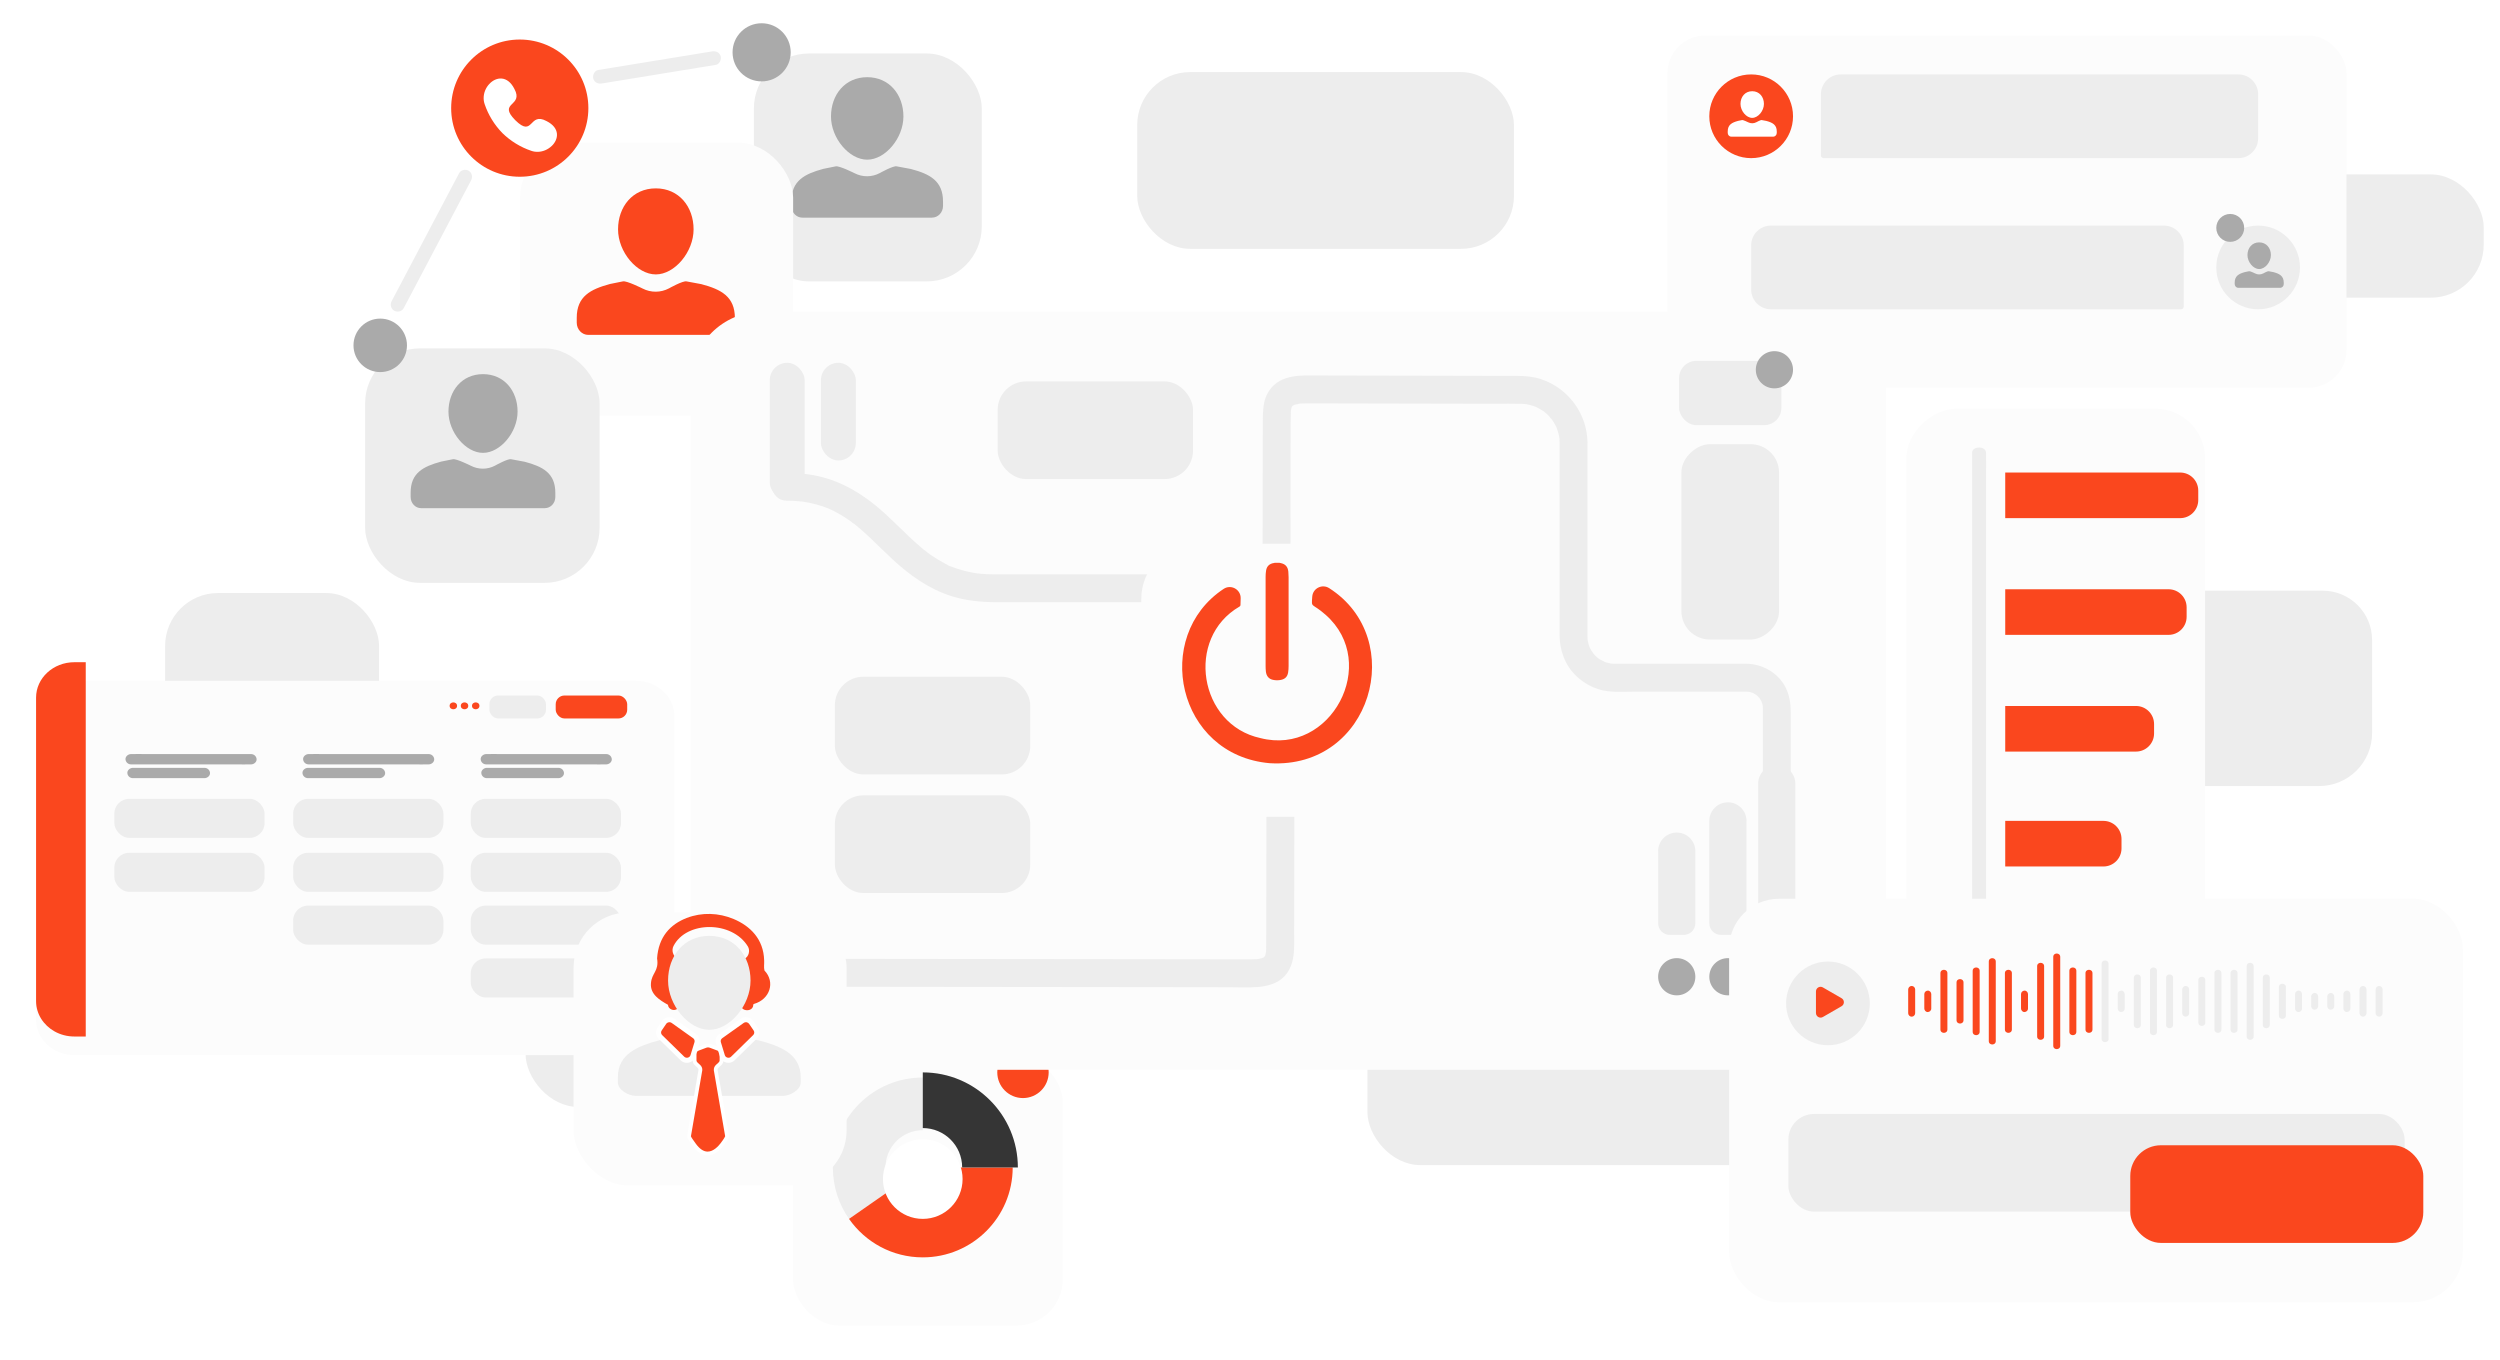 <?xml version="1.0" encoding="UTF-8"?> <svg xmlns="http://www.w3.org/2000/svg" xmlns:xlink="http://www.w3.org/1999/xlink" id="_Слой_2" data-name="Слой 2" viewBox="0 0 1075 585"> <defs> <style> .cls-1 { fill: #353535; } .cls-1, .cls-2, .cls-3, .cls-4, .cls-5, .cls-6, .cls-7 { fill-rule: evenodd; } .cls-8, .cls-2, .cls-9, .cls-10 { fill: #fff; } .cls-11 { filter: url(#drop-shadow-5); } .cls-11, .cls-12, .cls-13, .cls-14, .cls-5, .cls-6, .cls-15, .cls-16, .cls-17 { fill: #fcfcfc; } .cls-3, .cls-18 { fill: #aaa; } .cls-9 { filter: url(#drop-shadow-4); } .cls-12 { filter: url(#drop-shadow-13); } .cls-13 { filter: url(#drop-shadow-2); } .cls-4, .cls-19 { fill: #fa471e; } .cls-14 { filter: url(#drop-shadow-6); } .cls-20 { filter: url(#drop-shadow-9); } .cls-20, .cls-7, .cls-21, .cls-22 { fill: #ededed; } .cls-5 { filter: url(#drop-shadow-7); } .cls-6 { filter: url(#drop-shadow-8); } .cls-10 { filter: url(#drop-shadow-10); } .cls-15 { filter: url(#drop-shadow-11); } .cls-16 { filter: url(#drop-shadow-12); } .cls-21 { filter: url(#drop-shadow-1); } .cls-17 { filter: url(#drop-shadow-3); } </style> <filter id="drop-shadow-1" filterUnits="userSpaceOnUse"> <feOffset dx="0" dy="8"></feOffset> <feGaussianBlur result="blur" stdDeviation="5"></feGaussianBlur> <feFlood flood-color="#000" flood-opacity=".15"></feFlood> <feComposite in2="blur" operator="in"></feComposite> <feComposite in="SourceGraphic"></feComposite> </filter> <filter id="drop-shadow-2" filterUnits="userSpaceOnUse"> <feOffset dx="0" dy="8"></feOffset> <feGaussianBlur result="blur-2" stdDeviation="5"></feGaussianBlur> <feFlood flood-color="#000" flood-opacity=".15"></feFlood> <feComposite in2="blur-2" operator="in"></feComposite> <feComposite in="SourceGraphic"></feComposite> </filter> <filter id="drop-shadow-3" filterUnits="userSpaceOnUse"> <feOffset dx="0" dy="10"></feOffset> <feGaussianBlur result="blur-3" stdDeviation="5"></feGaussianBlur> <feFlood flood-color="#000" flood-opacity=".15"></feFlood> <feComposite in2="blur-3" operator="in"></feComposite> <feComposite in="SourceGraphic"></feComposite> </filter> <filter id="drop-shadow-4" filterUnits="userSpaceOnUse"> <feOffset dx="0" dy="5"></feOffset> <feGaussianBlur result="blur-4" stdDeviation="2"></feGaussianBlur> <feFlood flood-color="#000" flood-opacity=".25"></feFlood> <feComposite in2="blur-4" operator="in"></feComposite> <feComposite in="SourceGraphic"></feComposite> </filter> <filter id="drop-shadow-5" filterUnits="userSpaceOnUse"> <feOffset dx="0" dy="10"></feOffset> <feGaussianBlur result="blur-5" stdDeviation="5"></feGaussianBlur> <feFlood flood-color="#000" flood-opacity=".15"></feFlood> <feComposite in2="blur-5" operator="in"></feComposite> <feComposite in="SourceGraphic"></feComposite> </filter> <filter id="drop-shadow-6" filterUnits="userSpaceOnUse"> <feOffset dx="0" dy="8"></feOffset> <feGaussianBlur result="blur-6" stdDeviation="5"></feGaussianBlur> <feFlood flood-color="#000" flood-opacity=".15"></feFlood> <feComposite in2="blur-6" operator="in"></feComposite> <feComposite in="SourceGraphic"></feComposite> </filter> <filter id="drop-shadow-7" filterUnits="userSpaceOnUse"> <feOffset dx="0" dy="8"></feOffset> <feGaussianBlur result="blur-7" stdDeviation="5"></feGaussianBlur> <feFlood flood-color="#000" flood-opacity=".15"></feFlood> <feComposite in2="blur-7" operator="in"></feComposite> <feComposite in="SourceGraphic"></feComposite> </filter> <filter id="drop-shadow-8" filterUnits="userSpaceOnUse"> <feOffset dx="0" dy="8"></feOffset> <feGaussianBlur result="blur-8" stdDeviation="5"></feGaussianBlur> <feFlood flood-color="#000" flood-opacity=".15"></feFlood> <feComposite in2="blur-8" operator="in"></feComposite> <feComposite in="SourceGraphic"></feComposite> </filter> <filter id="drop-shadow-9" filterUnits="userSpaceOnUse"> <feOffset dx="0" dy="8"></feOffset> <feGaussianBlur result="blur-9" stdDeviation="5"></feGaussianBlur> <feFlood flood-color="#000" flood-opacity=".15"></feFlood> <feComposite in2="blur-9" operator="in"></feComposite> <feComposite in="SourceGraphic"></feComposite> </filter> <filter id="drop-shadow-10" filterUnits="userSpaceOnUse"> <feOffset dx="0" dy="3"></feOffset> <feGaussianBlur result="blur-10" stdDeviation="2"></feGaussianBlur> <feFlood flood-color="#000" flood-opacity=".2"></feFlood> <feComposite in2="blur-10" operator="in"></feComposite> <feComposite in="SourceGraphic"></feComposite> </filter> <filter id="drop-shadow-11" filterUnits="userSpaceOnUse"> <feOffset dx="0" dy="10"></feOffset> <feGaussianBlur result="blur-11" stdDeviation="5"></feGaussianBlur> <feFlood flood-color="#000" flood-opacity=".15"></feFlood> <feComposite in2="blur-11" operator="in"></feComposite> <feComposite in="SourceGraphic"></feComposite> </filter> <filter id="drop-shadow-12" filterUnits="userSpaceOnUse"> <feOffset dx="0" dy="8"></feOffset> <feGaussianBlur result="blur-12" stdDeviation="5"></feGaussianBlur> <feFlood flood-color="#000" flood-opacity=".15"></feFlood> <feComposite in2="blur-12" operator="in"></feComposite> <feComposite in="SourceGraphic"></feComposite> </filter> <filter id="drop-shadow-13" filterUnits="userSpaceOnUse"> <feOffset dx="0" dy="8"></feOffset> <feGaussianBlur result="blur-13" stdDeviation="5"></feGaussianBlur> <feFlood flood-color="#000" flood-opacity=".15"></feFlood> <feComposite in2="blur-13" operator="in"></feComposite> <feComposite in="SourceGraphic"></feComposite> </filter> </defs> <g id="_Слой_7" data-name="Слой 7"> <rect class="cls-21" x="324.17" y="15" width="98" height="98" rx="23.67" ry="23.67"></rect> <path class="cls-3" d="m388.47,50.08c0,9.33-7.79,18.58-15.57,18.58s-15.57-9.25-15.57-18.58,6.02-16.89,15.57-16.89,15.57,7.56,15.57,16.89Z"></path> <path class="cls-3" d="m400.75,93.59h-55.71c-2.62,0-4.74-2.25-4.74-5.02v-2.02c0-8.83,5.65-11.75,13.73-13.94l5.29-1.07c1.48-.4,8.12,2.93,8.12,2.93,3.44,1.78,7.47,1.76,10.89-.06,0,0,5.8-3.26,7.24-2.88l6.09,1.13c8.13,2.15,13.84,5.09,13.84,13.97v1.93c0,2.77-2.12,5.02-4.74,5.02Z"></path> <rect class="cls-13" x="223.64" y="53.35" width="117.4" height="117.4" rx="23.67" ry="23.67"></rect> <path class="cls-4" d="m298.24,98.62c0,9.73-8.12,19.38-16.24,19.38s-16.24-9.65-16.24-19.38,6.28-17.62,16.24-17.62,16.24,7.89,16.24,17.62Z"></path> <path class="cls-4" d="m311.05,144h-58.1c-2.73,0-4.95-2.35-4.95-5.24v-2.11c0-9.21,5.89-12.25,14.32-14.54l5.51-1.11c1.55-.42,8.47,3.06,8.47,3.06,3.59,1.85,7.79,1.83,11.36-.06,0,0,6.04-3.4,7.56-3l6.35,1.18c8.48,2.25,14.43,5.31,14.43,14.57v2.01c0,2.89-2.22,5.24-4.95,5.24Z"></path> <g> <rect class="cls-17" x="341" y="444" width="116" height="116" rx="19.89" ry="19.89"></rect> <path class="cls-7" d="m396.79,463.33v22.65c-8.85,0-16.02,7.17-16.02,16.02,0,3.41,1.07,6.58,2.89,9.18l-18.58,12.94c-4.39-6.26-6.95-13.89-6.95-22.12,0-21.36,17.31-38.67,38.67-38.67Z"></path> <path class="cls-4" d="m435.46,502c0,21.36-17.31,38.67-38.67,38.67-13.13,0-24.73-6.55-31.71-16.55l18.58-12.94c2.9,4.14,7.69,6.84,13.13,6.84,8.85,0,16.02-7.17,16.02-16.02h22.65Z"></path> <path class="cls-1" d="m437.67,502h-23.94c0-9.35-7.58-16.93-16.93-16.93v-23.94c22.58,0,40.88,18.3,40.88,40.88Z"></path> <circle class="cls-9" cx="396.79" cy="502" r="17.12"></circle> <circle class="cls-19" cx="439.88" cy="461.12" r="11.05"></circle> </g> <rect class="cls-22" x="71" y="255" width="92" height="68" rx="22.76" ry="22.76"></rect> <rect class="cls-22" x="489" y="31" width="162" height="76" rx="22.76" ry="22.76"></rect> <rect class="cls-22" x="628" y="172" width="141" height="67" rx="22.76" ry="22.76"></rect> <rect class="cls-22" x="588" y="402" width="192" height="99" rx="22.76" ry="22.76"></rect> <path class="cls-22" d="m875.76,254h123.04c11.7,0,21.2,9.5,21.2,21.2v40.04c0,12.56-10.2,22.76-22.76,22.76h-121.48c-12.56,0-22.76-10.2-22.76-22.76v-38.48c0-12.56,10.2-22.76,22.76-22.76Z"></path> <rect class="cls-22" x="951" y="75" width="117" height="53" rx="22.76" ry="22.76"></rect> <rect class="cls-22" x="226" y="416" width="108" height="60" rx="22.76" ry="22.76"></rect> <g> <rect class="cls-11" x="756.34" y="249.16" width="275.25" height="128.43" rx="21.35" ry="21.35" transform="translate(1207.34 -580.59) rotate(90)"></rect> <path class="cls-19" d="m892.23,281.38h4.04c4.3,0,7.78,3.49,7.78,7.78v56.22h-19.61v-56.22c0-4.3,3.49-7.78,7.78-7.78Z" transform="translate(1207.63 -580.87) rotate(90)"></path> <path class="cls-19" d="m899.23,224.19h4.04c4.3,0,7.78,3.49,7.78,7.78v70.22h-19.61v-70.22c0-4.3,3.49-7.78,7.78-7.78Z" transform="translate(1164.44 -638.06) rotate(90)"></path> <path class="cls-19" d="m901.73,171.5h4.04c4.3,0,7.78,3.49,7.78,7.78v75.22h-19.61v-75.22c0-4.3,3.49-7.78,7.78-7.78Z" transform="translate(1116.75 -690.75) rotate(90)"></path> <path class="cls-19" d="m885.23,337.79h4.04c4.3,0,7.78,3.49,7.78,7.78v42.22h-19.61v-42.22c0-4.3,3.49-7.78,7.78-7.78Z" transform="translate(1250.04 -524.46) rotate(90)"></path> <path class="cls-19" d="m893.23,379.98h4.04c4.3,0,7.78,3.49,7.78,7.78v58.22h-19.61v-58.22c0-4.3,3.49-7.78,7.78-7.78Z" transform="translate(1308.23 -482.27) rotate(90)"></path> <path class="cls-22" d="m848,194.69v230.44c0,3.11-.07,6.23,0,9.34,0,.14,0,.27,0,.41,0,2.99,6,2.99,6,0v-230.44c0-3.11.07-6.23,0-9.34,0-.14,0-.27,0-.41,0-2.99-6-2.99-6,0h0Z"></path> </g> <rect class="cls-14" x="717" y="7.27" width="292" height="151.47" rx="16.3" ry="16.3"></rect> <circle class="cls-19" cx="753" cy="50" r="18"></circle> <circle class="cls-22" cx="971" cy="115" r="18"></circle> <path class="cls-7" d="m962.5,68h-178.36c-.63,0-1.14-.51-1.14-1.14v-26.36c0-4.69,3.81-8.5,8.5-8.5h171c4.69,0,8.5,3.81,8.5,8.5v19c0,4.69-3.81,8.5-8.5,8.5Z"></path> <path class="cls-22" d="m761.5,97h169c4.69,0,8.5,3.81,8.5,8.5v26.36c0,.63-.51,1.14-1.14,1.14h-176.36c-4.69,0-8.5-3.81-8.5-8.5v-19c0-4.69,3.81-8.5,8.5-8.5Z"></path> <path class="cls-2" d="m758.49,44.68c0,3.02-2.52,6.01-5.04,6.01s-5.04-2.99-5.04-6.01,1.95-5.46,5.04-5.46,5.04,2.45,5.04,5.46Z"></path> <path class="cls-2" d="m762.47,58.76h-18.02c-.85,0-1.53-.73-1.53-1.62v-.65c0-2.86,1.83-3.8,4.44-4.51l1.71-.35c.48-.13,2.63.95,2.63.95,1.11.57,2.42.57,3.52-.02,0,0,1.87-1.05,2.34-.93l1.97.37c2.63.7,4.48,1.65,4.48,4.52v.62c0,.9-.69,1.62-1.53,1.62Z"></path> <path class="cls-3" d="m976.49,109.68c0,3.02-2.52,6.01-5.04,6.01s-5.04-2.99-5.04-6.01,1.95-5.46,5.04-5.46,5.04,2.45,5.04,5.46Z"></path> <path class="cls-3" d="m980.47,123.76h-18.02c-.85,0-1.53-.73-1.53-1.62v-.65c0-2.86,1.83-3.8,4.44-4.51l1.71-.35c.48-.13,2.63.95,2.63.95,1.11.57,2.42.57,3.52-.02,0,0,1.87-1.05,2.34-.93l1.97.37c2.63.7,4.48,1.65,4.48,4.52v.62c0,.9-.69,1.62-1.53,1.62Z"></path> <circle class="cls-18" cx="959" cy="98" r="6"></circle> <path class="cls-5" d="m811,156.85v264.3c0,17.04-13.81,30.85-30.85,30.85h-452.3c-5.8,0-11.22-1.6-15.85-4.38-8.99-5.39-15-15.23-15-26.47V156.85c0-17.04,13.81-30.85,30.85-30.85h452.3c17.04,0,30.85,13.81,30.85,30.85Z"></path> <rect class="cls-22" x="722" y="155.17" width="44" height="27.65" rx="7.43" ry="7.43"></rect> <path class="cls-22" d="m721,358h0c4.42,0,8,3.58,8,8v31.02c0,2.75-2.23,4.98-4.98,4.98h-6.04c-2.75,0-4.98-2.23-4.98-4.98v-31.02c0-4.42,3.58-8,8-8Z"></path> <path class="cls-22" d="m743,345h0c4.42,0,8,3.58,8,8v44.02c0,2.75-2.23,4.98-4.98,4.98h-6.04c-2.75,0-4.98-2.23-4.98-4.98v-44.02c0-4.42,3.58-8,8-8Z"></path> <path class="cls-22" d="m764,329h0c4.42,0,8,3.58,8,8v60.02c0,2.75-2.23,4.98-4.98,4.98h-6.04c-2.75,0-4.98-2.23-4.98-4.98v-60.02c0-4.42,3.58-8,8-8Z"></path> <circle class="cls-18" cx="721" cy="420" r="8"></circle> <circle class="cls-18" cx="763" cy="159" r="8"></circle> <circle class="cls-18" cx="743" cy="420" r="8"></circle> <circle class="cls-18" cx="764" cy="420" r="8"></circle> <rect class="cls-22" x="331" y="156" width="15" height="59" rx="7.5" ry="7.5"></rect> <rect class="cls-22" x="353" y="156" width="15" height="42" rx="7.5" ry="7.5"></rect> <g> <path class="cls-6" d="m290,299.98v130.49c0,8.41-7.37,15.23-16.47,15.23H31.98c-3.1,0-5.99-.79-8.46-2.16-4.8-2.66-8.01-7.52-8.01-13.07v-130.49c0-8.41,7.37-15.23,16.47-15.23h241.54c9.1,0,16.47,6.82,16.47,15.23Z"></path> <path class="cls-4" d="m36.87,284.75v160.95h-4.89c-3.1,0-5.99-.79-8.46-2.16-4.8-2.66-8.01-7.52-8.01-13.07v-130.49c0-8.41,7.37-15.23,16.47-15.23h4.89Z"></path> <rect class="cls-22" x="49.15" y="343.5" width="64.62" height="16.79" rx="6.4" ry="6.4"></rect> <rect class="cls-22" x="49.15" y="366.7" width="64.62" height="16.79" rx="6.4" ry="6.4"></rect> <rect class="cls-22" x="126.05" y="343.5" width="64.62" height="16.79" rx="6.4" ry="6.4"></rect> <rect class="cls-22" x="126.05" y="366.7" width="64.62" height="16.79" rx="6.4" ry="6.4"></rect> <rect class="cls-22" x="126.05" y="389.41" width="64.62" height="16.79" rx="6.4" ry="6.4"></rect> <rect class="cls-22" x="202.42" y="343.5" width="64.62" height="16.79" rx="6.4" ry="6.4"></rect> <rect class="cls-22" x="202.42" y="366.7" width="64.62" height="16.79" rx="6.4" ry="6.4"></rect> <rect class="cls-22" x="202.42" y="389.41" width="64.62" height="16.79" rx="6.4" ry="6.4"></rect> <rect class="cls-22" x="202.42" y="412.12" width="64.62" height="16.79" rx="6.4" ry="6.4"></rect> <path class="cls-18" d="m56.36,328.69h45.24c2.08,0,4.17.06,6.25,0,.03,0,.06,0,.09,0,1.26,0,2.46-1.02,2.4-2.22s-1.06-2.22-2.4-2.22h-45.24c-2.08,0-4.17-.06-6.25,0-.03,0-.06,0-.09,0-1.26,0-2.46,1.02-2.4,2.22s1.06,2.22,2.4,2.22h0Z"></path> <path class="cls-18" d="m57.16,334.61h30.75c1.26,0,2.46-1.02,2.4-2.22-.06-1.2-1.06-2.22-2.4-2.22h-30.75c-1.26,0-2.46,1.02-2.4,2.22s1.06,2.22,2.4,2.22h0Z"></path> <path class="cls-18" d="m132.46,334.61h30.75c1.26,0,2.46-1.02,2.4-2.22s-1.06-2.22-2.4-2.22h-30.75c-1.26,0-2.46,1.02-2.4,2.22s1.06,2.22,2.4,2.22h0Z"></path> <path class="cls-18" d="m209.36,334.61h30.75c1.26,0,2.46-1.02,2.4-2.22s-1.06-2.22-2.4-2.22h-30.75c-1.26,0-2.46,1.02-2.4,2.22s1.06,2.22,2.4,2.22h0Z"></path> <path class="cls-18" d="m132.73,328.69h45.24c2.08,0,4.17.06,6.25,0,.03,0,.06,0,.09,0,1.26,0,2.46-1.02,2.4-2.22s-1.06-2.22-2.4-2.22h-45.24c-2.08,0-4.17-.06-6.25,0-.03,0-.06,0-.09,0-1.26,0-2.46,1.02-2.4,2.22s1.06,2.22,2.4,2.22h0Z"></path> <path class="cls-18" d="m209.09,328.69h45.24c2.08,0,4.17.06,6.25,0,.03,0,.06,0,.09,0,1.26,0,2.46-1.02,2.4-2.22s-1.06-2.22-2.4-2.22h-45.24c-2.08,0-4.17-.06-6.25,0-.03,0-.06,0-.09,0-1.26,0-2.46,1.02-2.4,2.22s1.06,2.22,2.4,2.22h0Z"></path> <rect class="cls-19" x="238.95" y="299.07" width="30.75" height="9.87" rx="3.77" ry="3.77"></rect> <rect class="cls-22" x="210.43" y="299.07" width="24.35" height="9.87" rx="3.77" ry="3.77"></rect> <ellipse class="cls-19" cx="204.56" cy="303.51" rx="1.6" ry="1.48"></ellipse> <ellipse class="cls-19" cx="199.75" cy="303.51" rx="1.6" ry="1.48"></ellipse> <ellipse class="cls-19" cx="194.94" cy="303.51" rx="1.6" ry="1.48"></ellipse> </g> <rect class="cls-20" x="157" y="141.8" width="100.83" height="100.83" rx="23.67" ry="23.67"></rect> <path class="cls-3" d="m222.56,177c0,8.9-7.43,17.73-14.86,17.73s-14.86-8.83-14.86-17.73,5.74-16.12,14.86-16.12,14.86,7.22,14.86,16.12Z"></path> <path class="cls-3" d="m234.28,218.52h-53.17c-2.5,0-4.53-2.15-4.53-4.79v-1.93c0-8.43,5.39-11.21,13.1-13.31l5.04-1.02c1.41-.38,7.75,2.8,7.75,2.8,3.28,1.7,7.13,1.68,10.4-.05,0,0,5.53-3.11,6.91-2.75l5.81,1.08c7.76,2.05,13.2,4.86,13.2,13.33v1.84c0,2.65-2.03,4.79-4.53,4.79Z"></path> <circle class="cls-19" cx="223.5" cy="46.5" r="29.5"></circle> <circle class="cls-18" cx="163.5" cy="148.5" r="11.5"></circle> <circle class="cls-18" cx="327.5" cy="22.5" r="12.5"></circle> <path class="cls-22" d="m173.59,132.51c3.27-6.2,6.54-12.4,9.81-18.6,5.21-9.88,10.41-19.75,15.62-29.63,1.19-2.26,2.38-4.51,3.57-6.77.76-1.43.36-3.26-1.08-4.1-1.35-.79-3.35-.36-4.1,1.08-3.27,6.2-6.54,12.4-9.81,18.6-5.21,9.88-10.41,19.75-15.62,29.63-1.19,2.26-2.38,4.51-3.57,6.77-.76,1.43-.36,3.26,1.08,4.1,1.35.79,3.35.36,4.1-1.08h0Z"></path> <path class="cls-22" d="m258.8,35.89c5.5-.9,11-1.8,16.49-2.69,8.81-1.44,17.63-2.88,26.44-4.32,2.02-.33,4.04-.66,6.06-.99,1.6-.26,2.49-2.25,2.1-3.69-.47-1.7-2.09-2.36-3.69-2.1-5.5.9-11,1.8-16.49,2.69-8.81,1.44-17.63,2.88-26.44,4.32-2.02.33-4.04.66-6.06.99-1.6.26-2.49,2.25-2.1,3.69.47,1.7,2.09,2.36,3.69,2.1h0Z"></path> <path class="cls-10" d="m237.22,59.78c-1.6,1.53-3.86,2.55-6.25,2.51-.09,0-.19,0-.28-.01-.19,0-.4-.03-.59-.05-.05,0-.09,0-.13-.01-.16-.03-.33-.05-.5-.09-.13-.03-.27-.05-.4-.09-.21-.05-.42-.11-.63-.19-4.6-1.55-8.9-4.19-12.41-7.62-3.43-3.51-6.07-7.81-7.62-12.41-.07-.21-.13-.41-.19-.63-.04-.13-.07-.27-.09-.4-.03-.17-.06-.34-.09-.5,0-.05,0-.09-.01-.13-.03-.19-.05-.39-.05-.59-.01-.09-.02-.18-.01-.28-.04-2.35.94-4.6,2.43-6.18,2.92-3.14,7.81-3.78,10.78,2.11,4.18,7.69-7.4,5.59.39,13.47,7.88,7.79,5.79-3.79,13.47.39,5.84,2.95,5.26,7.79,2.19,10.71Z"></path> <g> <rect class="cls-15" x="743.52" y="376.46" width="315.5" height="173.5" rx="21.5" ry="21.5"></rect> <rect class="cls-22" x="769" y="479" width="265" height="42" rx="11.04" ry="11.04"></rect> <rect class="cls-19" x="916.02" y="492.46" width="126" height="42" rx="13.2" ry="13.2"></rect> <circle class="cls-22" cx="786.02" cy="431.46" r="18"></circle> <path class="cls-19" d="m820.52,425.46v10.22c0,.81.69,1.5,1.5,1.5s1.5-.69,1.5-1.5v-10.22c0-.81-.69-1.5-1.5-1.5s-1.5.69-1.5,1.5h0Z"></path> <path class="cls-19" d="m827.45,427.46v6.22c0,.78.69,1.54,1.5,1.5s1.5-.66,1.5-1.5v-6.22c0-.78-.69-1.54-1.5-1.5s-1.5.66-1.5,1.5h0Z"></path> <path class="cls-19" d="m834.38,418.46v24.22c0,1.93,3,1.93,3,0v-24.22c0-1.93-3-1.93-3,0h0Z"></path> <path class="cls-19" d="m841.31,422.46v16.22c0,1.93,3,1.93,3,0v-16.22c0-1.93-3-1.93-3,0h0Z"></path> <path class="cls-19" d="m848.25,417.46v26.22c0,1.93,3,1.93,3,0v-26.22c0-1.93-3-1.93-3,0h0Z"></path> <path class="cls-19" d="m855.18,413.46v34.22c0,1.93,3,1.93,3,0v-34.22c0-1.93-3-1.93-3,0h0Z"></path> <path class="cls-19" d="m862.11,418.46v24.22c0,1.93,3,1.93,3,0v-24.22c0-1.93-3-1.93-3,0h0Z"></path> <path class="cls-19" d="m869.04,427.46v6.22c0,.78.69,1.54,1.5,1.5s1.5-.66,1.5-1.5v-6.22c0-.78-.69-1.54-1.5-1.5s-1.5.66-1.5,1.5h0Z"></path> <path class="cls-19" d="m875.97,415.46v30.22c0,1.93,3,1.93,3,0v-30.22c0-1.93-3-1.93-3,0h0Z"></path> <path class="cls-19" d="m882.9,411.46v38.22c0,1.93,3,1.93,3,0v-38.22c0-1.93-3-1.93-3,0h0Z"></path> <path class="cls-19" d="m889.83,417.46v26.22c0,1.93,3,1.93,3,0v-26.22c0-1.93-3-1.93-3,0h0Z"></path> <path class="cls-19" d="m896.76,418.46v24.22c0,1.93,3,1.93,3,0v-24.22c0-1.93-3-1.93-3,0h0Z"></path> <path class="cls-22" d="m903.69,414.46v32.22c0,1.93,3,1.93,3,0v-32.22c0-1.93-3-1.93-3,0h0Z"></path> <path class="cls-22" d="m910.62,427.46v6.22c0,.78.69,1.54,1.5,1.5s1.5-.66,1.5-1.5v-6.22c0-.78-.69-1.54-1.5-1.5s-1.5.66-1.5,1.5h0Z"></path> <path class="cls-22" d="m917.56,420.46v20.22c0,1.93,3,1.93,3,0v-20.22c0-1.93-3-1.93-3,0h0Z"></path> <path class="cls-22" d="m924.49,417.46v26.22c0,1.93,3,1.93,3,0v-26.22c0-1.93-3-1.93-3,0h0Z"></path> <path class="cls-22" d="m931.42,420.46v20.22c0,1.93,3,1.93,3,0v-20.22c0-1.93-3-1.93-3,0h0Z"></path> <path class="cls-22" d="m938.35,425.46v10.22c0,.81.69,1.5,1.5,1.5s1.5-.69,1.5-1.5v-10.22c0-.81-.69-1.5-1.5-1.5s-1.5.69-1.5,1.5h0Z"></path> <path class="cls-22" d="m945.28,421.46v18.22c0,1.93,3,1.93,3,0v-18.22c0-1.93-3-1.93-3,0h0Z"></path> <path class="cls-22" d="m952.21,418.46v24.22c0,1.93,3,1.93,3,0v-24.22c0-1.93-3-1.93-3,0h0Z"></path> <path class="cls-22" d="m959.14,418.46v24.22c0,1.93,3,1.93,3,0v-24.22c0-1.93-3-1.93-3,0h0Z"></path> <path class="cls-22" d="m966.07,415.46v30.22c0,1.93,3,1.93,3,0v-30.22c0-1.93-3-1.93-3,0h0Z"></path> <path class="cls-22" d="m973,420.46v20.22c0,1.93,3,1.93,3,0v-20.22c0-1.93-3-1.93-3,0h0Z"></path> <path class="cls-22" d="m979.93,424.46v12.22c0,1.93,3,1.93,3,0v-12.22c0-1.93-3-1.93-3,0h0Z"></path> <path class="cls-22" d="m986.87,427.46v6.22c0,.78.69,1.54,1.5,1.5s1.5-.66,1.5-1.5v-6.22c0-.78-.69-1.54-1.5-1.5s-1.5.66-1.5,1.5h0Z"></path> <path class="cls-22" d="m993.8,428.46v4.22c0,.78.69,1.54,1.5,1.5s1.5-.66,1.5-1.5v-4.22c0-.78-.69-1.54-1.5-1.5s-1.5.66-1.5,1.5h0Z"></path> <path class="cls-22" d="m1000.73,428.46v4.22c0,.78.69,1.54,1.5,1.5s1.5-.66,1.5-1.5v-4.22c0-.78-.69-1.54-1.5-1.5s-1.5.66-1.5,1.5h0Z"></path> <path class="cls-22" d="m1007.66,427.46v6.22c0,.78.69,1.54,1.5,1.5s1.5-.66,1.5-1.5v-6.22c0-.78-.69-1.54-1.5-1.5s-1.5.66-1.5,1.5h0Z"></path> <path class="cls-22" d="m1014.59,425.46v10.22c0,.81.69,1.5,1.5,1.5s1.5-.69,1.5-1.5v-10.22c0-.81-.69-1.5-1.5-1.5s-1.5.69-1.5,1.5h0Z"></path> <path class="cls-22" d="m1021.52,425.46v10.22c0,.81.69,1.5,1.5,1.5s1.5-.69,1.5-1.5v-10.22c0-.81-.69-1.5-1.5-1.5s-1.5.69-1.5,1.5h0Z"></path> <path class="cls-4" d="m791.87,429.23l-8.03-4.64c-1.33-.77-2.98.19-2.98,1.72v9.28c0,1.53,1.66,2.49,2.98,1.72l8.03-4.64c1.33-.77,1.33-2.68,0-3.45Z"></path> </g> <path class="cls-22" d="m544.61,315c-.02,8.19-.03,16.38-.04,24.57-.02,11.13-.03,22.26-.04,33.39-.01,9.44-.02,18.88-.04,28.32,0,1.56,0,3.12-.01,4.68,0,.69,0,1.39-.03,2.08-.01.4-.03.8-.06,1.19-.01.18-.08.42-.05.59-.04-.28.22-1.25.05-.42-.09.45-.18.89-.31,1.32-.04.13-.19.41-.18.55,0-.05.56-1.08.23-.56-.13.22-.81,1.19-.23.54s.12-.15,0-.03c-.2.2-.42.39-.62.6-.42.43.53-.42.54-.42-.13.04-.31.2-.43.27-.21.13-1.28.62-.35.23s-.32.08-.59.16c-.4.11-.8.2-1.21.28-.17.03-.37.04-.53.09-.04.01,1.37-.15.7-.09-.42.03-.85.08-1.27.11-.78.05-1.57.06-2.35.07-1.78,0-3.55,0-5.33,0-8.56-.01-17.13-.02-25.69-.04-10.71-.01-21.41-.02-32.12-.04-11.78-.01-23.56-.02-35.34-.04-11.79-.01-23.57-.02-35.36-.04-10.72-.01-21.44-.02-32.16-.04-8.59-.01-17.18-.02-25.77-.04-1.67,0-3.33,0-5,0-3.14,0-6.14,2.76-6,6s2.64,5.99,6,6c7.99.01,15.97.03,23.96.04,10.47.01,20.94.02,31.41.04,11.75.01,23.51.02,35.26.04s24.07.02,36.11.04c11.1.01,22.2.02,33.31.04,9.12.01,18.25.02,27.37.04,4.05,0,8.2.24,12.24-.09,4.25-.35,8.71-1.43,11.71-4.7,3.32-3.62,4.06-8.32,4.09-13.06.06-8.32.03-16.64.05-24.96.02-11.23.03-22.47.04-33.7.01-9.5.02-19,.04-28.5,0-1.49,0-2.99.01-4.48,0-3.14-2.77-6.14-6-6s-5.99,2.64-6,6h0Z"></path> <path class="cls-22" d="m554.83,291c.04-15.16.05-30.32.06-45.48.02-18.35.03-36.7.06-55.05,0-2.88,0-5.75.02-8.63,0-1.76.04-3.51.11-5.27.06-1.39-.32,1.37-.01.03.09-.38.15-.76.26-1.14l.11-.37c.22-.61.15-.49-.19.36.03,0,.5-1.04.56-1l-.48.59c.15-.18.31-.35.47-.52l.25-.24c.48-.41.34-.3-.41.31.18,0,.71-.42.88-.52.57-.27.41-.21-.49.19.22-.08.43-.16.66-.23.64-.2,1.48-.2,2.07-.48l-.88.11c.24-.03.48-.05.72-.08.24-.02.48-.04.73-.05,1.78-.11,3.58-.07,5.36-.07,3.98,0,7.95.02,11.93.02,7.44.01,14.88.03,22.32.05,14.58.03,29.17.06,43.75.09,3.94,0,7.9-.09,11.84.03.69.02,1.39.15,2.08.16-1.75-.03-.75-.1-.24,0,.33.06.67.13,1,.21.66.15,1.31.33,1.95.54.32.1.63.22.95.33,1.53.58-.84-.43.1.04,1.18.59,2.34,1.21,3.43,1.97.38.26,1.12,1.01-.16-.16.24.22.51.41.76.62.58.5,1.14,1.02,1.66,1.57.44.46.82,1.05,1.3,1.48-1.13-1.03-.48-.63-.15-.17.19.27.38.54.56.81.36.55.7,1.12,1.01,1.7.16.29.31.59.45.88.71,1.47-.3-.9.06.09.46,1.27.87,2.54,1.13,3.87.06.33.08.69.18,1.01-.47-1.59-.1-.8-.05-.23.06.7.09,1.4.09,2.1,0,.22,0,.43,0,.65v4.41c0,6.14,0,12.27,0,18.41,0,15.48,0,30.95,0,46.43,0,4.23,0,8.46,0,12.69,0,3.74.72,7.26,2.24,10.68,2.68,6.05,8.18,10.62,14.43,12.63,4.85,1.55,10.42,1.05,15.46,1.05h43.75c1.42,0,2.84-.01,4.26,0,.39,0,.77.03,1.16.04,1.26.04-1.46-.32-.24-.04.33.08.66.13.99.22s.64.2.96.29c.99.29-1.36-.68.09.04.59.29,1.13.65,1.68,1,1.01.65-1.06-.96-.19-.14.24.22.48.43.71.66s.44.48.66.71c.83.87-.79-1.2-.14-.19.42.65.8,1.29,1.15,1.98.55,1.08-.45-1.38-.11-.21.09.32.21.63.29.96s.15.66.22.99c.28,1.22-.07-1.5-.04-.24.01.42.04.83.04,1.25,0,.72,0,1.44,0,2.16v36.28c0,3.14,2.76,6.15,6,6s6-2.64,6-6v-36.77c0-3.72-.47-7.21-2.12-10.62-3.09-6.39-10.03-10.31-17.01-10.39-4.11-.04-8.22,0-12.33,0-8.04,0-16.07,0-24.11,0-6.12,0-12.23,0-18.35,0-.55,0-1.1,0-1.64,0-.23,0-.47,0-.7,0-.35-.01-.7-.03-1.04-.06-.17-.01-.35-.05-.51-.05-.06,0,1.39.23.75.09-.72-.16-1.43-.28-2.14-.5-.32-.1-.64-.2-.95-.31-.16-.06-.31-.13-.47-.18-.59-.19.7.31.67.28-.52-.41-1.32-.65-1.89-1-.28-.17-.56-.35-.83-.53-.2-.13-1.13-.83-.31-.21s-.09-.1-.27-.26c-.28-.25-.56-.52-.83-.79-.23-.23-.45-.47-.67-.72-.11-.12-.2-.26-.32-.37-.43-.43.45.6.43.57-.34-.61-.82-1.16-1.18-1.77-.17-.28-.32-.57-.47-.87-.11-.22-.58-1.29-.19-.33.41,1-.11-.32-.18-.52-.13-.37-.24-.74-.34-1.12-.09-.33-.17-.65-.23-.99-.05-.25-.23-1.44-.09-.38s0-.15-.02-.4c-.03-.41-.04-.81-.04-1.22,0-.05,0-.1,0-.15,0-.39,0-.79,0-1.18v-5.5c0-6.58,0-13.17,0-19.75,0-8.24,0-16.48,0-24.72v-21.57c0-3.44.02-6.88,0-10.32-.06-12.55-8.21-23.67-20.12-27.58-3.28-1.07-6.74-1.34-10.16-1.35-4,0-7.99-.02-11.99-.02-7.53-.01-15.07-.03-22.6-.05-14.8-.03-29.6-.06-44.4-.09-4.01,0-8.02-.06-12.02-.02-3.78.04-7.63.5-11.01,2.32-3.79,2.04-6.27,5.99-6.9,10.19-.37,2.49-.43,4.94-.44,7.44-.02,6.67-.02,13.34-.03,20.01-.01,9.54-.02,19.07-.03,28.61s-.02,19.92-.03,29.89c0,7.94-.02,15.89-.03,23.83,0,2.41,0,4.82-.02,7.22,0,3.14,2.77,6.14,6,6s5.99-2.64,6-6h0Z"></path> <path class="cls-22" d="m338,215.3c1.55,0,3.09.05,4.63.17.71.05,1.41.12,2.12.19.32.04.63.09.95.11.11,0-1.47-.22-.81-.11.21.03.41.06.62.09,2.63.41,5.23,1.02,7.76,1.84,1.14.37,2.26.8,3.38,1.24.66.26-1.33-.58-.68-.29.12.06.25.11.37.16.25.11.49.22.73.33.56.26,1.12.53,1.67.81,2.04,1.04,4.01,2.23,5.9,3.52.46.31.91.63,1.36.95.22.16,1.18,1.1,1.43,1.06-.21.03-1.28-1-.41-.32.23.18.46.37.69.55.46.37.91.74,1.36,1.12,1.7,1.43,3.35,2.93,4.97,4.45,3.26,3.07,6.42,6.26,9.71,9.31,7.45,6.9,15.68,12.8,25.45,15.88,6.44,2.03,13.19,2.6,19.91,2.6h107.13c3.44,0,6.88.03,10.32,0,.15,0,.31,0,.46,0,3.14,0,6.15-2.76,6-6s-2.64-6-6-6h-115.75c-1.19,0-2.39,0-3.58,0-.27,0-.53,0-.8,0-1.54,0-3.07-.07-4.61-.19-.7-.06-1.4-.12-2.1-.21-.16-.02-.32-.04-.48-.06-.66-.07.92.13.81.11-.41-.08-.82-.12-1.23-.19-2.56-.42-5.1-1.03-7.57-1.85-.57-.19-1.14-.39-1.71-.6-.26-.1-.51-.2-.77-.3-.13-.05-.25-.1-.38-.15-.94-.37.34.21.56.24-1.01-.14-2.24-1.02-3.14-1.48-2.07-1.07-4.07-2.29-5.98-3.62-.42-.29-.83-.59-1.25-.89-.24-.17-.48-.35-.71-.53-.1-.08-.2-.15-.3-.23-.63-.47.6.44.61.47-.15-.33-.98-.78-1.29-1.02-.46-.37-.91-.75-1.36-1.13-6.82-5.78-12.75-12.53-19.7-18.15-8.29-6.71-17.7-11.64-28.36-13.15-3.3-.47-6.59-.77-9.92-.77-3.14,0-6.14,2.77-6,6s2.64,5.99,6,6h0Z"></path> <rect class="cls-16" x="490.76" y="225.82" width="117.4" height="117.4" rx="23.67" ry="23.67"></rect> <g> <path class="cls-19" d="m546.02,328.18c-39.96-3.47-50.68-54.59-19.85-74.96,3.19-2.11,7.44.27,7.32,4.09-.03.93-.06,1.86-.08,2.8,0,.33-.11.52-.4.7-23.46,13.57-17.49,50.83,8.95,56.56,30.35,7.81,51.59-32.24,28.08-52.99-6.21-5.47-6.15-2.62-5.77-7.84.26-3.58,4.25-5.57,7.28-3.64,34.07,21.79,18.22,77.87-25.53,75.28Z"></path> <path class="cls-19" d="m550.12,242c.18.04.36.08.55.12,2.02.4,3.09,1.56,3.31,3.66.08.8.12,1.61.12,2.41,0,12.72,0,25.44,0,38.15,0,.95-.05,1.91-.21,2.84-.3,1.82-1.32,2.82-3.12,3.18-1.14.23-2.27.22-3.4-.03-1.81-.39-2.84-1.63-3.05-3.66-.08-.76-.11-1.52-.11-2.28,0-12.76,0-25.52,0-38.28,0-.92.05-1.85.2-2.76.31-1.91,1.47-2.98,3.4-3.26.13-.02.25-.06.37-.09.64,0,1.29,0,1.93,0Z"></path> </g> <g> <rect class="cls-12" x="246.64" y="384.35" width="117.4" height="117.4" rx="23.67" ry="23.67"></rect> <path class="cls-7" d="m336.72,471.21h-63.44c-2.98,0-7.59-2.56-7.59-5.72v-2.3c0-10.06,8.62-13.38,17.82-15.88l6.02-1.21c1.69-.46,9.25,3.34,9.25,3.34,3.92,2.02,8.5,2,12.4-.06,0,0,6.6-3.71,8.25-3.28l6.93,1.29c9.26,2.45,17.94,5.8,17.94,15.91v2.2c0,3.16-4.6,5.72-7.59,5.72Z"></path> <path class="cls-19" d="m324.23,431.7c-.28.08-.35.19-.35.44.02,2.18-2.74,2.79-4.26,1.82-.59-.38-.98-.99-.97-1.85.88-3.88-2.05-18.08,1.64-19.94,1.68-.84,2.36-3.43,1.3-5.19-6.76-11.11-26.41-11.11-31.98-.2-.98,1.93-.19,4.27,1.53,5.32,2.29,1.41,1.07,7.82,1.33,10.85-.63,3.17,1.41,8.8-1.09,10.76-.32.25-.72.45-1.21.57-1.51.17-2.88-.84-2.93-2.21-3.62-2.03-7.7-4.54-7.34-9.19.28-4.55,3.55-5.21,2.64-10.8.63-9.18,5.61-14.59,12.73-17.35,6.5-2.52,13.79-2.26,20.21.45,7.09,2.99,12.84,8.59,13.1,17.72.1,1.44-.23,3.07.14,4.42,4.73,4.93,2.39,12.39-4.5,14.36Z"></path> <g> <path class="cls-19" d="m310.4,492.23c-1.58,2.05-6.59,7.37-11.89,0-1.16-1.61-2.29-3.14-2.24-3.69l4.89-28.41c.05-.59-.19-1.18-.67-1.62l-1.16-1.07c-.43-.4-.67-.92-.67-1.47v-3.01c0-.86.6-1.63,1.52-1.98l3.24-1.22c.66-.25,1.42-.25,2.08,0l3.24,1.22c.92.35,1.52,1.12,1.52,1.98v3.01c0,.54-.24,1.07-.67,1.47l-1.16,1.07c-.47.44-.72,1.02-.67,1.62l4.89,28.41c.04.55-1.02,2.11-2.24,3.69Z"></path> <path class="cls-8" d="m304.29,496.83s-.06,0-.09,0c-2.27-.04-4.41-1.42-6.35-4.12l-.19-.27c-1.64-2.28-2.26-3.21-2.2-3.96l4.9-28.49c.02-.27-.13-.61-.42-.87l-1.16-1.07c-.6-.56-.94-1.29-.94-2.07v-3.01c0-1.2.8-2.28,2.05-2.75l3.24-1.22c.84-.32,1.81-.32,2.66,0l3.24,1.22c1.25.47,2.05,1.55,2.05,2.75v3.01c0,.77-.33,1.51-.94,2.07l-1.16,1.07c-.29.27-.44.6-.41.95l4.88,28.34c.05.57-.1,1.34-2.4,4.32h0c-1.18,1.54-3.63,4.1-6.76,4.1Zm-7.2-8.25c.13.47,1.14,1.87,1.89,2.9l.19.27c1.62,2.25,3.32,3.41,5.05,3.44.02,0,.04,0,.06,0,2.53,0,4.66-2.41,5.47-3.46h0c1.73-2.25,2.02-2.98,2.07-3.15l-4.87-28.32c-.08-.92.26-1.75.92-2.36l1.16-1.07c.26-.24.41-.55.41-.86v-3.01c0-.51-.39-.99-.99-1.22l-3.24-1.22c-.48-.18-1.02-.18-1.5,0l-3.24,1.22c-.6.23-.99.7-.99,1.22v3.01c0,.31.15.62.41.87l1.16,1.07c.66.61,1,1.44.93,2.28l-4.88,28.38Z"></path> </g> <g> <path class="cls-19" d="m315.15,455.14l9.48-9.28c.92-.9,1.06-2.3.34-3.36l-1.95-2.86c-.86-1.26-2.61-1.57-3.86-.68l-9.23,6.57c-.93.66-1.34,1.83-1,2.92l1.71,5.57c.59,1.93,3.07,2.54,4.53,1.12Z"></path> <path class="cls-8" d="m313.24,457.02c-.32,0-.65-.04-.97-.12-1.3-.33-2.31-1.28-2.7-2.55l-1.7-5.57c-.47-1.53.1-3.19,1.41-4.13l9.23-6.57c.85-.6,1.88-.84,2.91-.65,1.02.18,1.9.75,2.48,1.6l1.95,2.86c1.02,1.49.81,3.49-.48,4.75l-9.48,9.28c-.73.71-1.68,1.09-2.67,1.09Zm7.51-17.47c-.34,0-.68.11-.96.31l-9.23,6.57c-.55.39-.79,1.08-.59,1.71l1.7,5.57c.17.54.58.93,1.15,1.07.57.15,1.16,0,1.57-.42h0l9.48-9.28c.54-.52.62-1.35.2-1.96l-1.95-2.86c-.25-.36-.62-.6-1.06-.68-.1-.02-.2-.03-.3-.03Z"></path> </g> <g> <path class="cls-19" d="m293.44,455.14l-9.48-9.28c-.92-.9-1.06-2.3-.34-3.36l1.95-2.86c.86-1.26,2.61-1.57,3.86-.68l9.23,6.57c.93.66,1.34,1.83,1,2.92l-1.71,5.57c-.59,1.93-3.07,2.54-4.53,1.12Z"></path> <path class="cls-8" d="m295.34,457.02c-.99,0-1.94-.38-2.67-1.09l-9.48-9.28c-1.29-1.26-1.49-3.26-.48-4.75l1.95-2.86c.58-.85,1.46-1.42,2.48-1.6,1.03-.18,2.07.05,2.91.65l9.23,6.57c1.32.94,1.89,2.6,1.42,4.13l-1.71,5.57c-.39,1.27-1.4,2.22-2.7,2.55-.32.08-.65.12-.97.12Zm-7.51-17.47c-.1,0-.2,0-.3.03-.44.08-.82.32-1.06.68l-1.95,2.86c-.42.61-.33,1.44.2,1.96l9.48,9.28c.41.41,1.01.56,1.57.42.56-.14.98-.53,1.15-1.07l1.71-5.57c.19-.63-.05-1.32-.59-1.71l-9.23-6.58c-.28-.2-.62-.31-.96-.31Z"></path> </g> <path class="cls-7" d="m322.73,421.66c0,10.62-8.87,21.16-17.73,21.16s-17.73-10.54-17.73-21.16,6.85-19.24,17.73-19.24,17.73,8.61,17.73,19.24Z"></path> </g> <rect class="cls-22" x="359" y="291" width="84" height="42" rx="12.24" ry="12.24"></rect> <rect class="cls-22" x="359" y="342" width="84" height="42" rx="12.24" ry="12.24"></rect> <rect class="cls-22" x="429" y="164" width="84" height="42" rx="12.24" ry="12.24"></rect> <rect class="cls-22" x="702" y="212" width="84" height="42" rx="12.24" ry="12.24" transform="translate(977 -511) rotate(90)"></rect> </g> </svg> 